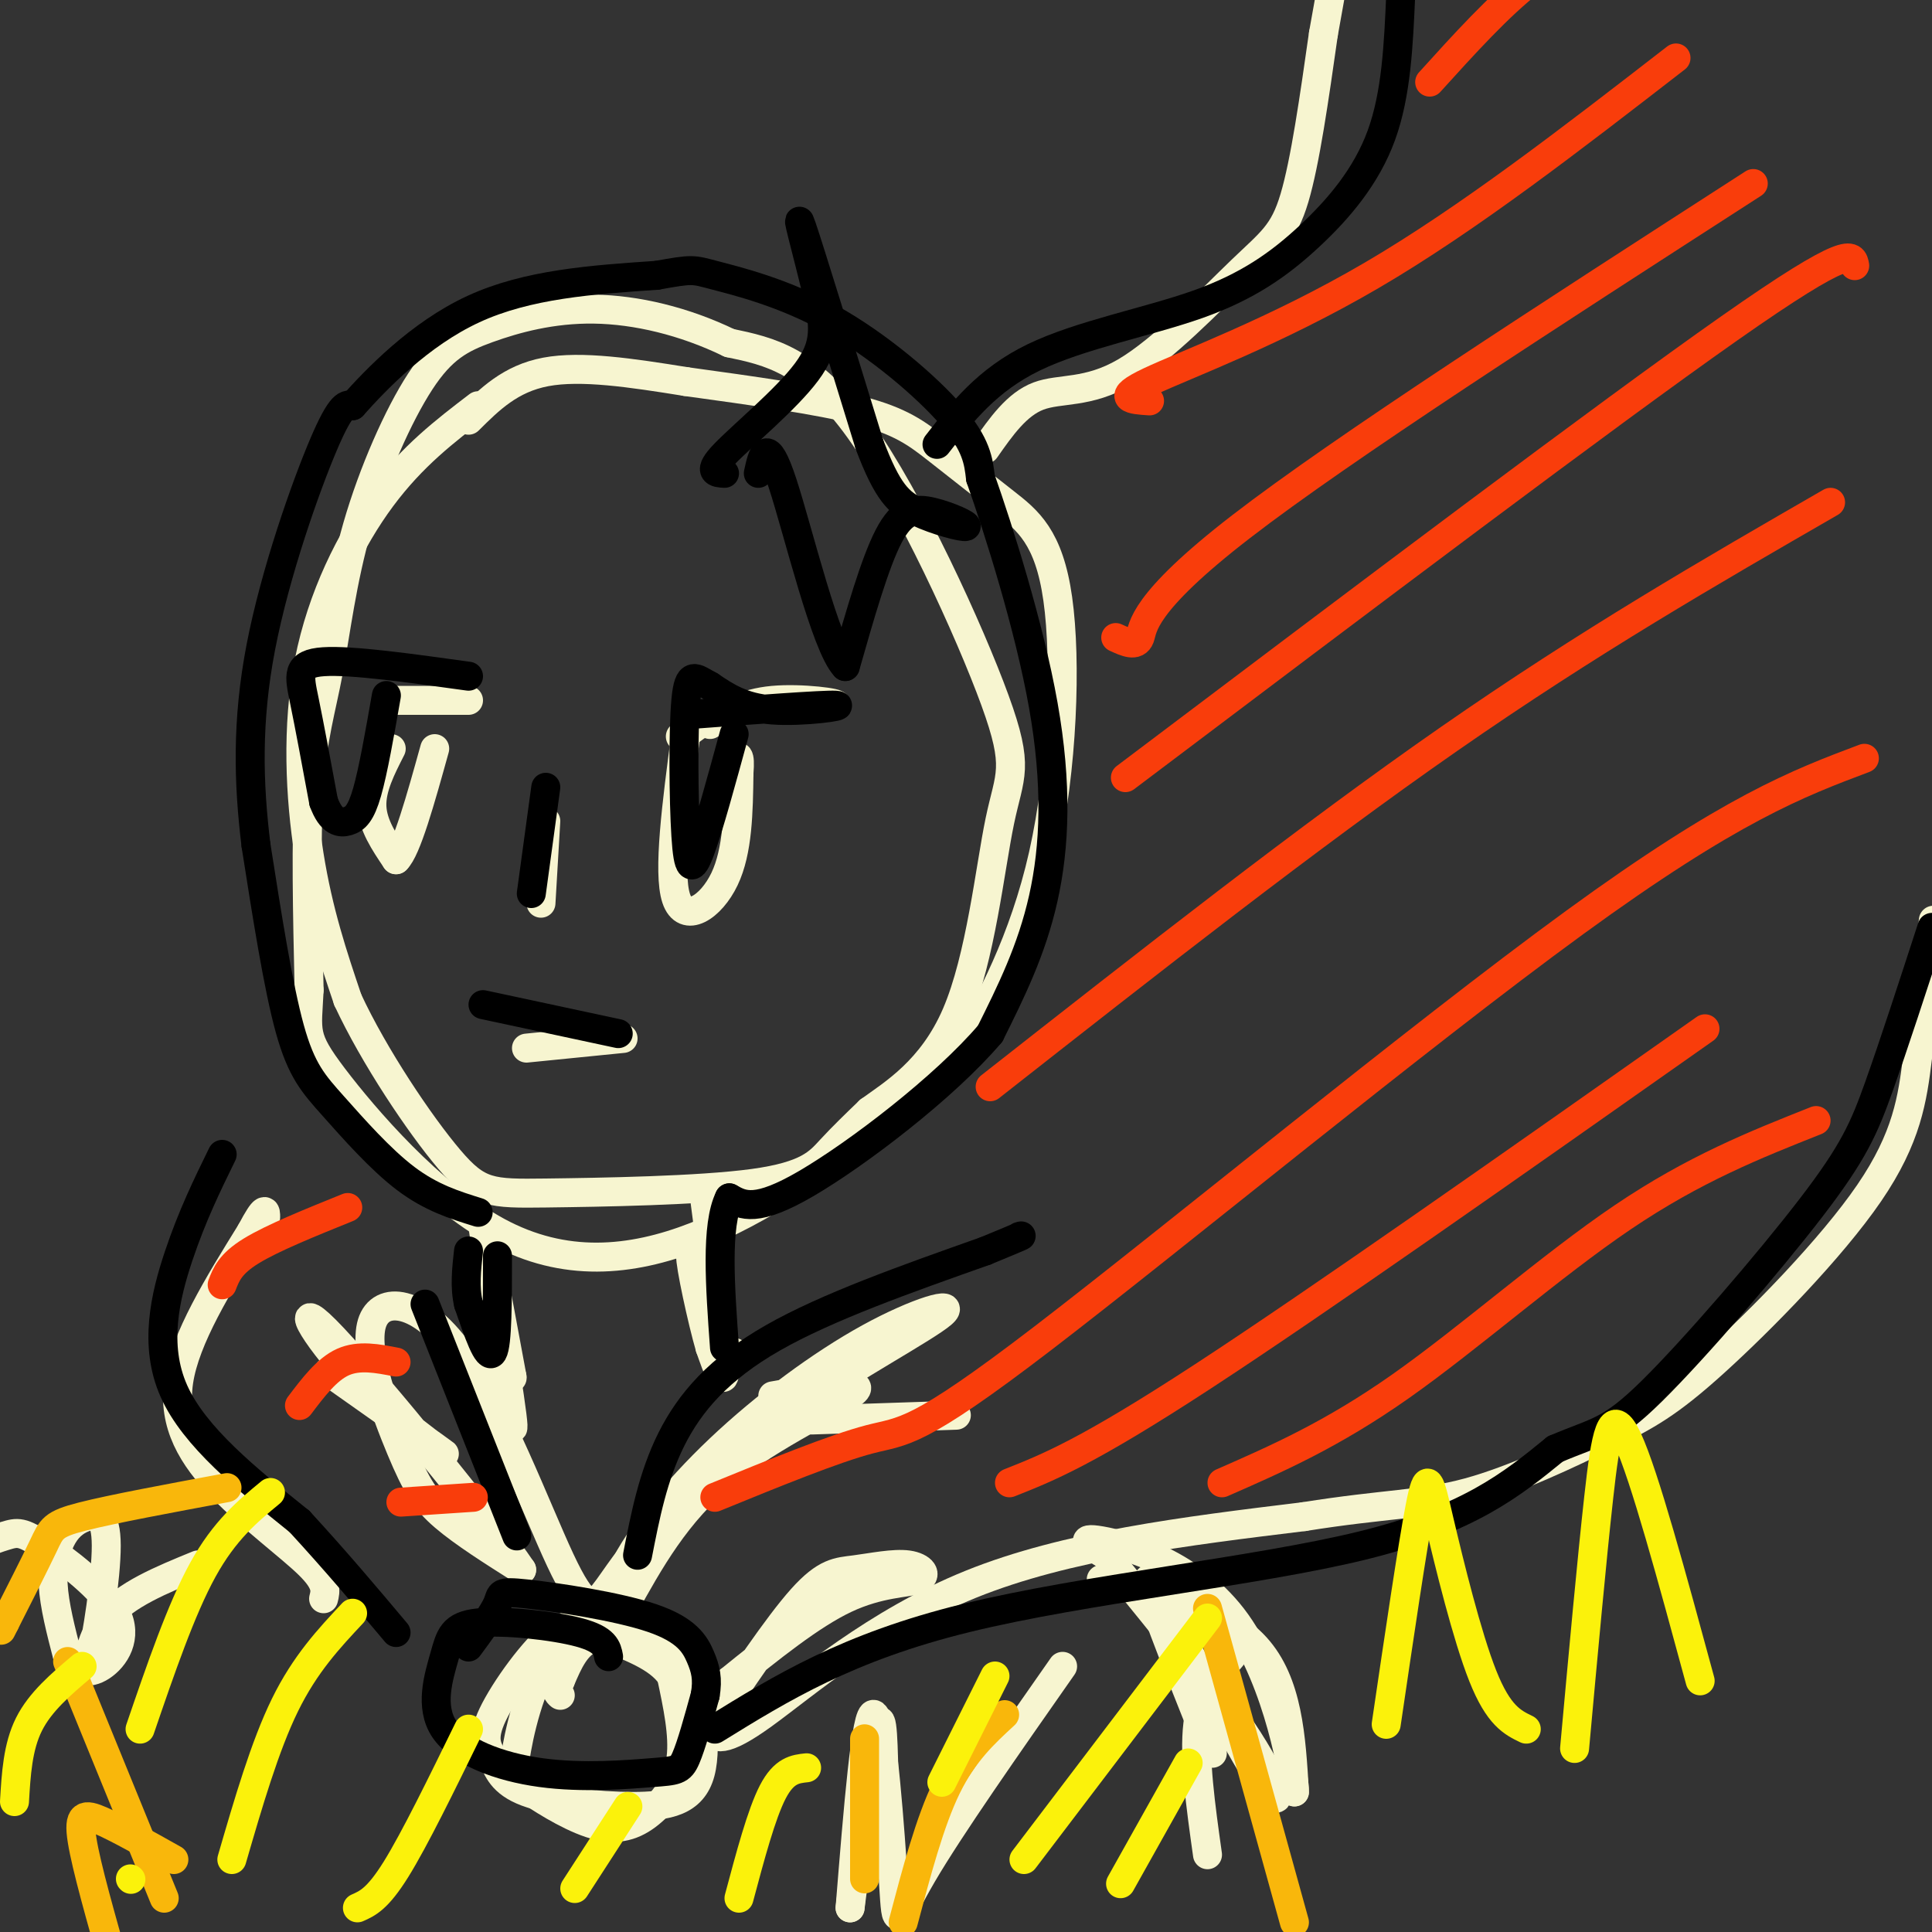 <svg viewBox='0 0 400 400' version='1.1' xmlns='http://www.w3.org/2000/svg' xmlns:xlink='http://www.w3.org/1999/xlink'><rect x="0" y="0" width="400" height="400" fill="#333333" stroke="none"/><g fill='none' stroke='rgb(247,245,208)' stroke-width='6' stroke-linecap='round' stroke-linejoin='round'><path d='M99,84c-6.804,5.196 -13.607,10.393 -20,19c-6.393,8.607 -12.375,20.625 -15,34c-2.625,13.375 -1.893,28.107 0,40c1.893,11.893 4.946,20.946 8,30'/><path d='M72,207c5.417,11.681 14.960,25.884 21,33c6.040,7.116 8.578,7.144 20,7c11.422,-0.144 31.729,-0.462 43,-2c11.271,-1.538 13.506,-4.297 16,-7c2.494,-2.703 5.247,-5.352 8,-8'/><path d='M180,230c4.849,-3.522 12.971,-8.328 18,-20c5.029,-11.672 6.967,-30.211 9,-40c2.033,-9.789 4.163,-10.828 -1,-25c-5.163,-14.172 -17.618,-41.478 -28,-56c-10.382,-14.522 -18.691,-16.261 -27,-18'/><path d='M151,71c-9.360,-4.534 -19.262,-6.871 -28,-7c-8.738,-0.129 -16.314,1.948 -22,4c-5.686,2.052 -9.482,4.077 -14,11c-4.518,6.923 -9.757,18.742 -13,30c-3.243,11.258 -4.488,21.954 -6,30c-1.512,8.046 -3.289,13.442 -4,24c-0.711,10.558 -0.355,26.279 0,42'/><path d='M64,205c-0.402,8.727 -1.407,9.545 5,18c6.407,8.455 20.225,24.545 34,32c13.775,7.455 27.507,6.273 41,1c13.493,-5.273 26.746,-14.636 40,-24'/><path d='M184,232c8.924,-5.755 11.234,-8.144 16,-16c4.766,-7.856 11.988,-21.181 16,-39c4.012,-17.819 4.815,-40.134 3,-53c-1.815,-12.866 -6.250,-16.284 -11,-20c-4.750,-3.716 -9.817,-7.731 -14,-11c-4.183,-3.269 -7.481,-5.791 -16,-8c-8.519,-2.209 -22.260,-4.104 -36,-6'/><path d='M142,79c-11.333,-1.822 -21.667,-3.378 -29,-2c-7.333,1.378 -11.667,5.689 -16,10'/><path d='M102,279c2.489,10.933 4.978,21.867 4,14c-0.978,-7.867 -5.422,-34.533 -6,-39c-0.578,-4.467 2.711,13.267 6,31'/><path d='M106,285c0.333,2.167 -1.833,-7.917 -4,-18'/><path d='M146,249c1.917,14.500 3.833,29.000 4,34c0.167,5.000 -1.417,0.500 -3,-4'/><path d='M147,279c-1.622,-5.556 -4.178,-17.444 -4,-19c0.178,-1.556 3.089,7.222 6,16'/><path d='M160,289c9.711,-1.689 19.422,-3.378 17,-1c-2.422,2.378 -16.978,8.822 -27,17c-10.022,8.178 -15.511,18.089 -21,28'/><path d='M129,333c-3.895,5.937 -3.133,6.778 -3,5c0.133,-1.778 -0.363,-6.175 3,-13c3.363,-6.825 10.586,-16.077 20,-25c9.414,-8.923 21.018,-17.515 31,-23c9.982,-5.485 18.341,-7.861 15,-5c-3.341,2.861 -18.383,10.960 -30,19c-11.617,8.040 -19.808,16.020 -28,24'/><path d='M137,315c-6.761,6.889 -9.664,12.110 -12,15c-2.336,2.890 -4.104,3.447 -9,-7c-4.896,-10.447 -12.920,-31.899 -21,-43c-8.080,-11.101 -16.217,-11.852 -18,-6c-1.783,5.852 2.789,18.306 6,26c3.211,7.694 5.060,10.627 9,14c3.940,3.373 9.970,7.187 16,11'/><path d='M108,325c-6.220,-9.344 -29.770,-38.206 -39,-48c-9.230,-9.794 -4.139,-0.522 4,8c8.139,8.522 19.325,16.292 19,16c-0.325,-0.292 -12.163,-8.646 -24,-17'/><path d='M152,280c0.000,0.000 0.100,0.100 0.1,0.1'/><path d='M168,294c0.000,0.000 30.000,-1.000 30,-1'/><path d='M136,336c-7.436,-0.587 -14.873,-1.174 -20,4c-5.127,5.174 -7.946,16.108 -9,22c-1.054,5.892 -0.343,6.742 3,9c3.343,2.258 9.319,5.925 14,7c4.681,1.075 8.068,-0.441 11,-3c2.932,-2.559 5.409,-6.160 6,-11c0.591,-4.840 -0.705,-10.920 -2,-17'/><path d='M139,347c-2.795,-4.137 -8.783,-5.979 -13,-8c-4.217,-2.021 -6.662,-4.221 -11,-1c-4.338,3.221 -10.567,11.863 -13,17c-2.433,5.137 -1.069,6.769 0,9c1.069,2.231 1.845,5.059 7,7c5.155,1.941 14.691,2.993 22,3c7.309,0.007 12.392,-1.031 14,-7c1.608,-5.969 -0.260,-16.868 -2,-22c-1.740,-5.132 -3.353,-4.497 -7,-5c-3.647,-0.503 -9.328,-2.144 -13,-1c-3.672,1.144 -5.336,5.072 -7,9'/><path d='M116,348c-1.167,2.000 -0.583,2.500 0,3'/><path d='M146,359c7.503,-11.208 15.006,-22.416 20,-28c4.994,-5.584 7.479,-5.543 11,-6c3.521,-0.457 8.078,-1.411 11,-1c2.922,0.411 4.210,2.188 2,3c-2.210,0.812 -7.917,0.661 -15,4c-7.083,3.339 -15.541,10.170 -24,17'/><path d='M151,348c-4.820,4.691 -4.869,7.917 -4,10c0.869,2.083 2.657,3.022 11,-3c8.343,-6.022 23.241,-19.006 43,-27c19.759,-7.994 44.380,-10.997 69,-14'/><path d='M270,314c16.844,-2.688 24.456,-2.407 34,-5c9.544,-2.593 21.022,-8.059 29,-12c7.978,-3.941 12.458,-6.355 22,-15c9.542,-8.645 24.146,-23.520 32,-35c7.854,-11.480 8.958,-19.566 10,-28c1.042,-8.434 2.021,-17.217 3,-26'/><path d='M400,193c0.500,-4.333 0.250,-2.167 0,0'/><path d='M67,331c0.411,-1.619 0.821,-3.238 -3,-7c-3.821,-3.762 -11.875,-9.667 -18,-16c-6.125,-6.333 -10.321,-13.095 -9,-22c1.321,-8.905 8.161,-19.952 15,-31'/><path d='M52,255c3.000,-5.667 3.000,-4.333 3,-3'/><path d='M204,93c3.260,-4.654 6.520,-9.308 11,-11c4.480,-1.692 10.180,-0.423 18,-5c7.820,-4.577 17.759,-15.002 24,-21c6.241,-5.998 8.783,-7.571 11,-15c2.217,-7.429 4.108,-20.715 6,-34'/><path d='M274,7c2.167,-12.167 4.583,-25.583 7,-39'/><path d='M228,327c12.667,3.333 25.333,6.667 32,14c6.667,7.333 7.333,18.667 8,30'/><path d='M268,371c0.202,-2.226 -3.292,-22.792 -12,-35c-8.708,-12.208 -22.631,-16.060 -28,-17c-5.369,-0.940 -2.185,1.030 1,3'/><path d='M229,322c5.905,7.381 20.167,24.333 28,36c7.833,11.667 9.238,18.048 5,12c-4.238,-6.048 -14.119,-24.524 -24,-43'/><path d='M238,327c-1.833,-1.167 5.583,17.417 13,36'/><path d='M220,345c-11.667,16.667 -23.333,33.333 -29,43c-5.667,9.667 -5.333,12.333 -6,2c-0.667,-10.333 -2.333,-33.667 -4,-35c-1.667,-1.333 -3.333,19.333 -5,40'/><path d='M176,395c0.244,-1.867 3.356,-26.533 5,-35c1.644,-8.467 1.822,-0.733 2,7'/><path d='M255,343c-3.083,3.583 -6.167,7.167 -7,14c-0.833,6.833 0.583,16.917 2,27'/><path d='M41,324c-7.576,3.099 -15.153,6.197 -19,11c-3.847,4.803 -3.965,11.309 -3,8c0.965,-3.309 3.013,-16.434 3,-23c-0.013,-6.566 -2.086,-6.574 -4,-6c-1.914,0.574 -3.669,1.732 -5,4c-1.331,2.268 -2.237,5.648 -2,10c0.237,4.352 1.619,9.676 3,15'/><path d='M14,343c1.648,3.226 4.268,3.790 7,2c2.732,-1.790 5.574,-5.933 3,-11c-2.574,-5.067 -10.566,-11.059 -15,-14c-4.434,-2.941 -5.309,-2.830 -8,-2c-2.691,0.830 -7.197,2.380 -10,6c-2.803,3.620 -3.901,9.310 -5,15'/><path d='M147,150c3.530,-2.226 7.060,-4.452 13,-5c5.940,-0.548 14.292,0.583 13,1c-1.292,0.417 -12.226,0.119 -19,1c-6.774,0.881 -9.387,2.940 -12,5'/><path d='M142,152c-2.000,0.833 -1.000,0.417 0,0'/><path d='M142,152c-1.889,14.311 -3.778,28.622 -2,34c1.778,5.378 7.222,1.822 10,-4c2.778,-5.822 2.889,-13.911 3,-22'/><path d='M153,160c0.333,-4.167 -0.333,-3.583 -1,-3'/><path d='M113,170c0.000,0.000 -1.000,17.000 -1,17'/><path d='M97,145c0.000,0.000 -15.000,0.000 -15,0'/><path d='M81,155c-2.083,4.083 -4.167,8.167 -4,12c0.167,3.833 2.583,7.417 5,11'/><path d='M82,178c2.167,-2.000 5.083,-12.500 8,-23'/><path d='M109,217c0.000,0.000 20.000,-2.000 20,-2'/></g>
<g fill='none' stroke='rgb(0,0,0)' stroke-width='6' stroke-linecap='round' stroke-linejoin='round'><path d='M99,251c-4.869,-1.512 -9.738,-3.024 -15,-7c-5.262,-3.976 -10.917,-10.417 -15,-15c-4.083,-4.583 -6.595,-7.310 -9,-16c-2.405,-8.690 -4.702,-23.345 -7,-38'/><path d='M53,175c-1.560,-12.750 -1.958,-25.625 1,-41c2.958,-15.375 9.274,-33.250 13,-42c3.726,-8.750 4.863,-8.375 6,-8'/><path d='M73,84c4.800,-5.378 13.800,-14.822 25,-20c11.200,-5.178 24.600,-6.089 38,-7'/><path d='M136,57c7.522,-1.351 7.325,-1.228 12,0c4.675,1.228 14.220,3.561 24,9c9.780,5.439 19.794,13.982 25,20c5.206,6.018 5.603,9.509 6,13'/><path d='M203,99c3.738,10.595 10.083,30.583 13,47c2.917,16.417 2.405,29.262 0,40c-2.405,10.738 -6.702,19.369 -11,28'/><path d='M205,214c-9.444,11.111 -27.556,24.889 -38,31c-10.444,6.111 -13.222,4.556 -16,3'/><path d='M151,248c-2.833,5.667 -1.917,18.333 -1,31'/><path d='M103,260c0.000,9.167 0.000,18.333 -1,20c-1.000,1.667 -3.000,-4.167 -5,-10'/><path d='M97,270c-0.833,-3.500 -0.417,-7.250 0,-11'/><path d='M132,322c1.600,-8.200 3.200,-16.400 7,-24c3.800,-7.600 9.800,-14.600 21,-21c11.200,-6.400 27.600,-12.200 44,-18'/><path d='M204,259c8.500,-3.500 7.750,-3.250 7,-3'/><path d='M148,358c13.733,-8.489 27.467,-16.978 52,-23c24.533,-6.022 59.867,-9.578 82,-15c22.133,-5.422 31.067,-12.711 40,-20'/><path d='M322,300c8.906,-3.802 11.171,-3.308 20,-12c8.829,-8.692 24.223,-26.571 33,-38c8.777,-11.429 10.936,-16.408 14,-25c3.064,-8.592 7.032,-20.796 11,-33'/><path d='M194,92c5.187,-6.665 10.373,-13.330 20,-18c9.627,-4.670 23.694,-7.344 34,-11c10.306,-3.656 16.852,-8.292 23,-14c6.148,-5.708 11.900,-12.488 15,-21c3.100,-8.512 3.550,-18.756 4,-29'/><path d='M290,-1c0.333,-9.500 -0.833,-18.750 -2,-28'/><path d='M46,239c-3.111,6.356 -6.222,12.711 -9,21c-2.778,8.289 -5.222,18.511 -1,28c4.222,9.489 15.111,18.244 26,27'/><path d='M62,315c7.667,8.333 13.833,15.667 20,23'/><path d='M88,270c0.000,0.000 19.000,48.000 19,48'/><path d='M126,343c-0.339,-1.777 -0.678,-3.554 -6,-5c-5.322,-1.446 -15.627,-2.563 -21,-2c-5.373,0.563 -5.813,2.804 -7,7c-1.187,4.196 -3.119,10.345 0,15c3.119,4.655 11.290,7.815 20,9c8.710,1.185 17.960,0.396 23,0c5.040,-0.396 5.868,-0.399 7,-3c1.132,-2.601 2.566,-7.801 4,-13'/><path d='M146,351c0.597,-3.420 0.091,-5.469 -1,-8c-1.091,-2.531 -2.767,-5.544 -10,-8c-7.233,-2.456 -20.024,-4.353 -26,-5c-5.976,-0.647 -5.136,-0.042 -6,2c-0.864,2.042 -3.432,5.521 -6,9'/><path d='M142,148c14.244,-1.067 28.489,-2.133 31,-2c2.511,0.133 -6.711,1.467 -13,1c-6.289,-0.467 -9.644,-2.733 -13,-5'/><path d='M147,142c-3.118,-1.667 -4.413,-3.333 -5,3c-0.587,6.333 -0.466,20.667 0,28c0.466,7.333 1.276,7.667 3,3c1.724,-4.667 4.362,-14.333 7,-24'/><path d='M97,140c-12.133,-1.689 -24.267,-3.378 -30,-3c-5.733,0.378 -5.067,2.822 -4,8c1.067,5.178 2.533,13.089 4,21'/><path d='M67,166c1.560,4.274 3.458,4.458 5,4c1.542,-0.458 2.726,-1.560 4,-6c1.274,-4.440 2.637,-12.220 4,-20'/><path d='M113,163c0.000,0.000 -3.000,22.000 -3,22'/><path d='M100,208c0.000,0.000 28.000,6.000 28,6'/><path d='M150,98c-1.818,-0.105 -3.636,-0.211 0,-4c3.636,-3.789 12.727,-11.263 17,-17c4.273,-5.737 3.727,-9.737 2,-17c-1.727,-7.263 -4.636,-17.789 -3,-13c1.636,4.789 7.818,24.895 14,45'/><path d='M180,92c3.741,9.903 6.094,12.162 10,14c3.906,1.838 9.367,3.256 10,3c0.633,-0.256 -3.560,-2.184 -7,-3c-3.440,-0.816 -6.126,-0.519 -9,5c-2.874,5.519 -5.937,16.259 -9,27'/><path d='M175,138c-4.067,-4.156 -9.733,-28.044 -13,-38c-3.267,-9.956 -4.133,-5.978 -5,-2'/></g>
<g fill='none' stroke='rgb(249,61,11)' stroke-width='6' stroke-linecap='round' stroke-linejoin='round'><path d='M148,310c12.369,-5.054 24.738,-10.107 32,-12c7.262,-1.893 9.417,-0.625 36,-21c26.583,-20.375 77.595,-62.393 110,-86c32.405,-23.607 46.202,-28.804 60,-34'/><path d='M205,225c33.000,-25.917 66.000,-51.833 95,-72c29.000,-20.167 54.000,-34.583 79,-49'/><path d='M231,132c2.133,0.978 4.267,1.956 5,0c0.733,-1.956 0.067,-6.844 21,-23c20.933,-16.156 63.467,-43.578 106,-71'/><path d='M238,83c-3.711,-0.244 -7.422,-0.489 0,-4c7.422,-3.511 25.978,-10.289 46,-22c20.022,-11.711 41.511,-28.356 63,-45'/><path d='M296,17c7.167,-7.917 14.333,-15.833 21,-21c6.667,-5.167 12.833,-7.583 19,-10'/><path d='M233,161c49.917,-37.667 99.833,-75.333 125,-93c25.167,-17.667 25.583,-15.333 26,-13'/><path d='M209,307c8.000,-3.167 16.000,-6.333 40,-22c24.000,-15.667 64.000,-43.833 104,-72'/><path d='M253,307c11.400,-5.000 22.800,-10.000 37,-20c14.200,-10.000 31.200,-25.000 46,-35c14.800,-10.000 27.400,-15.000 40,-20'/><path d='M46,266c0.833,-2.167 1.667,-4.333 6,-7c4.333,-2.667 12.167,-5.833 20,-9'/><path d='M62,291c2.833,-3.750 5.667,-7.500 9,-9c3.333,-1.500 7.167,-0.750 11,0'/><path d='M83,311c0.000,0.000 15.000,-1.000 15,-1'/></g>
<g fill='none' stroke='rgb(249,183,11)' stroke-width='6' stroke-linecap='round' stroke-linejoin='round'><path d='M250,333c0.000,0.000 18.000,65.000 18,65'/><path d='M208,355c-4.250,3.917 -8.500,7.833 -12,15c-3.500,7.167 -6.250,17.583 -9,28'/><path d='M179,360c0.000,0.000 0.000,29.000 0,29'/><path d='M47,308c-11.956,2.222 -23.911,4.444 -30,6c-6.089,1.556 -6.311,2.444 -8,6c-1.689,3.556 -4.844,9.778 -8,16'/><path d='M1,336c-1.333,2.667 -0.667,1.333 0,0'/><path d='M14,344c0.000,0.000 20.000,49.000 20,49'/><path d='M36,385c-5.733,-3.222 -11.467,-6.444 -15,-8c-3.533,-1.556 -4.867,-1.444 -4,4c0.867,5.444 3.933,16.222 7,27'/></g>
<g fill='none' stroke='rgb(251,242,11)' stroke-width='6' stroke-linecap='round' stroke-linejoin='round'><path d='M56,309c-4.750,3.917 -9.500,7.833 -14,16c-4.500,8.167 -8.750,20.583 -13,33'/><path d='M73,334c-4.917,5.250 -9.833,10.500 -14,19c-4.167,8.500 -7.583,20.250 -11,32'/><path d='M97,358c-5.583,11.417 -11.167,22.833 -15,29c-3.833,6.167 -5.917,7.083 -8,8'/><path d='M130,374c0.000,0.000 -11.000,17.000 -11,17'/><path d='M167,366c-2.333,0.250 -4.667,0.500 -7,5c-2.333,4.500 -4.667,13.250 -7,22'/><path d='M206,347c0.000,0.000 -11.000,22.000 -11,22'/><path d='M250,335c0.000,0.000 -38.000,50.000 -38,50'/><path d='M246,365c0.000,0.000 -14.000,25.000 -14,25'/><path d='M17,345c-4.333,3.667 -8.667,7.333 -11,12c-2.333,4.667 -2.667,10.333 -3,16'/><path d='M27,389c0.000,0.000 0.100,0.100 0.1,0.1'/><path d='M287,357c2.720,-18.470 5.440,-36.940 7,-45c1.560,-8.060 1.958,-5.708 4,3c2.042,8.708 5.726,23.774 9,32c3.274,8.226 6.137,9.613 9,11'/><path d='M326,362c1.778,-19.511 3.556,-39.022 5,-52c1.444,-12.978 2.556,-19.422 6,-12c3.444,7.422 9.222,28.711 15,50'/></g>
</svg>